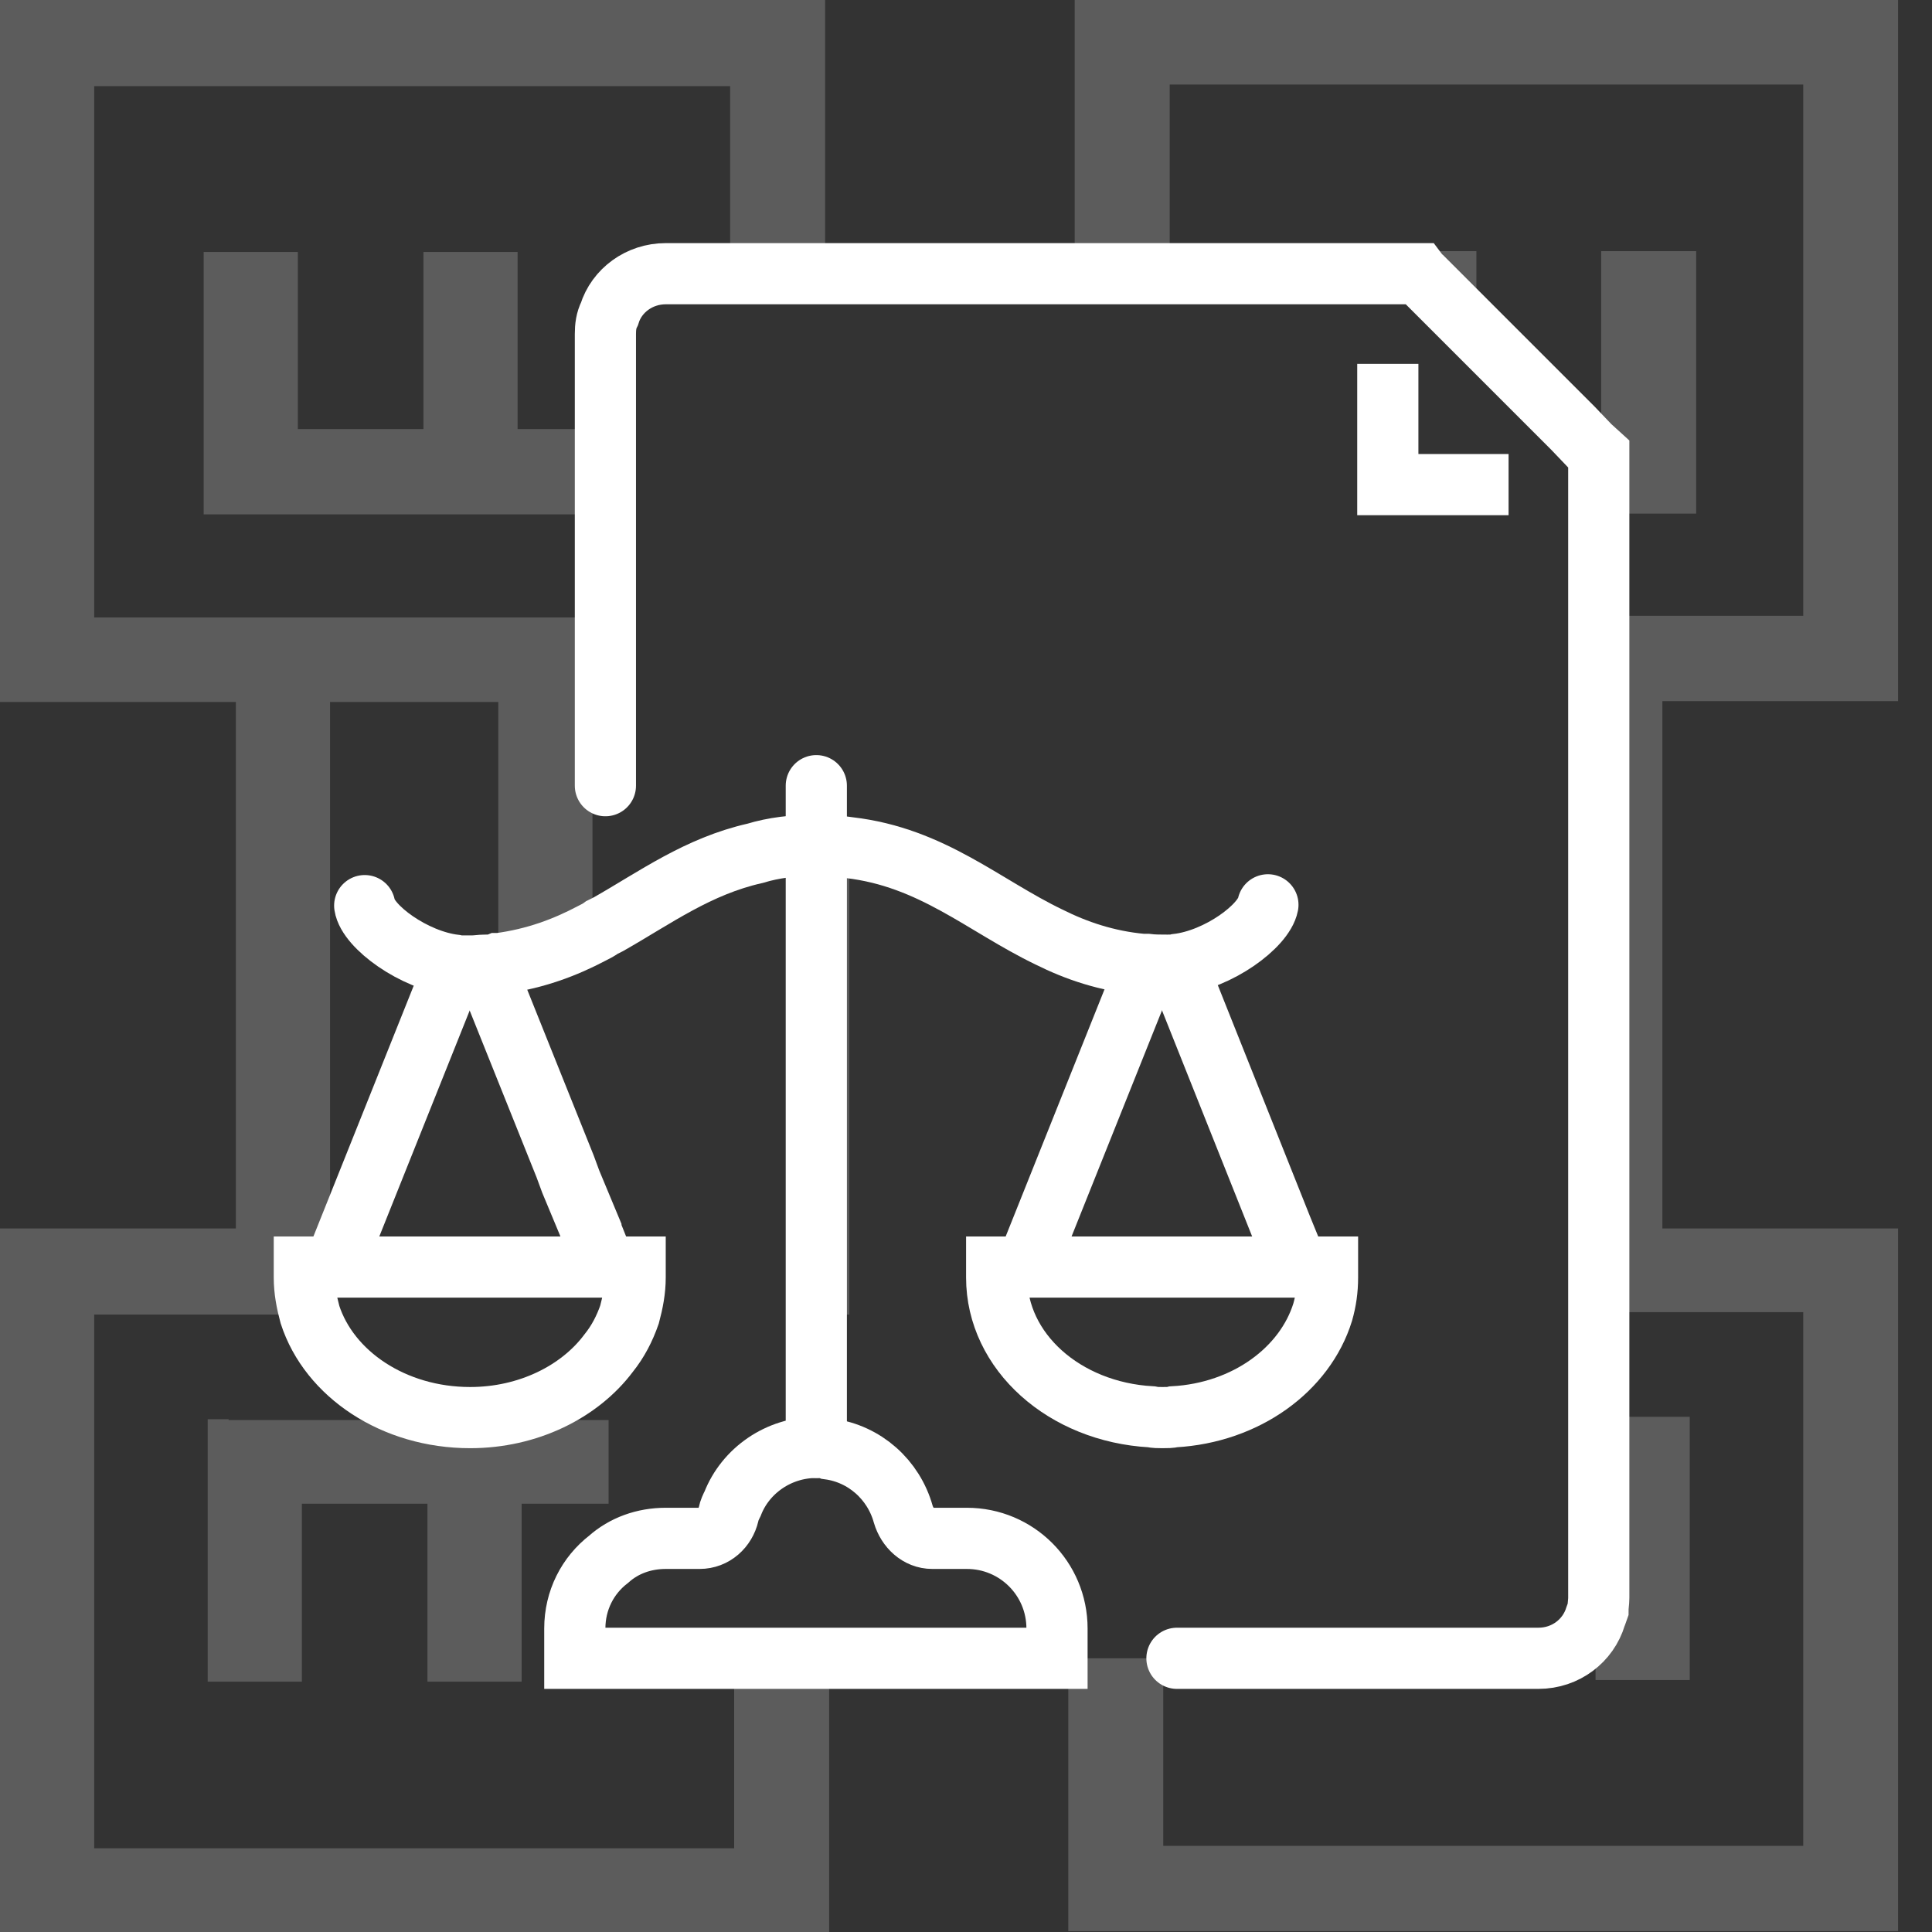<?xml version="1.0" encoding="UTF-8"?>
<svg xmlns="http://www.w3.org/2000/svg" width="48" height="48" viewBox="0 0 48 48" fill="none">
  <rect x="0" y="0" width="48" height="48" fill="#333333" stroke="none"/>
  <g clip-path="url(#clip0_795_1811)">
    <g opacity="0.2">
      <path d="M12.86 10.66V6.26H10.52V10.66H7.4V6.26H5.06V12.78H15.04V10.66H12.86ZM18.24 41.2V45.92H2.34V32.66H7.7C7.62 32.36 7.56 32.06 7.56 31.74V31.48H15.12V30.52H14.72V30.36L14.68 30.56L14.18 29.36L14.04 28.98L12.38 24.48V25.52L14.94 31.38H8.42L8.8 30.52H8.2V17.44H12.38V23.94H12.4C13.3 23.82 14.04 23.54 14.72 23.18V17.44H15.12V15.34H2.34V2.14H18.14V6.8H20.5V0H0V17.44H5.86V30.52H0V48H20.6V41.2H18.24ZM5.68 35.26H5.16V41.78H7.5V37.36H10.62V41.78H12.96V37.36H15.12V35.28H5.68V35.26ZM20.28 21V32.66H21.1V21.06C20.84 21.02 20.56 21 20.28 21ZM12.86 10.66V6.26H10.52V10.66H7.4V6.26H5.06V12.78H15.12V10.66H12.86Z" fill="white"></path>
      <path d="M34.321 6.24V6.8H35.241L35.301 6.88L35.361 6.92L36.681 8.24V6.24H34.321ZM39.781 6.24V10.64H39.081L39.501 11.08L39.721 11.28V12.76H42.141V6.24H39.781ZM34.321 6.24V6.8H35.241L35.301 6.88L35.361 6.92L36.681 8.24V6.24H34.321ZM39.781 6.24V10.64H39.081L39.501 11.08L39.721 11.28V12.76H42.141V6.24H39.781ZM34.321 6.24V6.8H35.241L35.301 6.88L35.361 6.92L36.681 8.24V6.24H34.321ZM39.781 6.24V10.64H39.081L39.501 11.08L39.721 11.28V12.76H42.141V6.24H39.781ZM34.321 6.24V6.8H35.241L35.301 6.88L35.361 6.92L36.681 8.24V6.24H34.321ZM39.781 6.24V10.64H39.081L39.501 11.08L39.721 11.28V12.76H42.141V6.24H39.781ZM34.321 6.24V6.8H35.241L35.301 6.88L35.361 6.92L36.681 8.24V6.24H34.321ZM39.781 6.24V10.64H39.081L39.501 11.08L39.721 11.28V12.76H42.141V6.24H39.781ZM34.321 6.24V6.8H35.241L35.301 6.88L35.361 6.92L36.681 8.24V6.24H34.321ZM39.781 6.24V10.64H39.081L39.501 11.08L39.721 11.28V12.76H42.141V6.24H39.781ZM34.321 6.24V6.8H35.241L35.301 6.88L35.361 6.92L36.681 8.24V6.24H34.321ZM39.781 6.24V10.64H39.081L39.501 11.08L39.721 11.28V12.76H42.141V6.24H39.781ZM47.161 17.42V0H26.701V6.8H29.061V2.1H44.801V15.3H39.701V32.6H44.801V45.86H28.901V41.2H26.541V47.98H47.161V30.52H41.301V17.42H47.161ZM39.781 6.24V10.64H39.081L39.501 11.08L39.721 11.28V12.76H42.141V6.24H39.781ZM34.321 6.24V6.8H35.241L35.301 6.88L35.361 6.92L36.681 8.24V6.24H34.321ZM39.781 6.24V10.64H39.081L39.501 11.08L39.721 11.28V12.76H42.141V6.24H39.781ZM39.701 35.2V40C39.701 40 39.661 40.1 39.641 40.16V41.74H41.981V35.2H39.701ZM34.321 6.24V6.8H35.241L35.301 6.88L35.361 6.92L36.681 8.24V6.24H34.321ZM34.181 41.2V41.74H36.521V41.2H34.181ZM28.601 35.2C28.601 35.2 28.781 35.22 28.881 35.22C28.981 35.22 29.081 35.22 29.161 35.2H28.601ZM39.781 6.24V10.64H39.081L39.501 11.08L39.721 11.28V12.76H42.141V6.24H39.781ZM34.321 6.24V6.8H35.241L35.301 6.88L35.361 6.92L36.681 8.24V6.24H34.321ZM39.781 6.24V10.64H39.081L39.501 11.08L39.721 11.28V12.76H42.141V6.24H39.781ZM34.321 6.24V6.8H35.241L35.301 6.88L35.361 6.92L36.681 8.24V6.24H34.321ZM39.781 6.24V10.64H39.081L39.501 11.08L39.721 11.28V12.76H42.141V6.24H39.781ZM34.321 6.24V6.8H35.241L35.301 6.88L35.361 6.92L36.681 8.24V6.24H34.321ZM39.781 6.24V10.64H39.081L39.501 11.08L39.721 11.28V12.76H42.141V6.24H39.781ZM34.321 6.24V6.8H35.241L35.301 6.88L35.361 6.92L36.681 8.24V6.24H34.321ZM39.781 6.24V10.64H39.081L39.501 11.08C39.641 11.26 39.701 11.48 39.701 11.7V12.76H42.141V6.24H39.781ZM34.321 6.24V6.8H34.861C35.021 6.8 35.181 6.84 35.301 6.88L35.361 6.92L36.681 8.24V6.24H34.321Z" fill="white"></path>
    </g>
    <path d="M11.301 23.98L8.301 31.48" stroke="white" stroke-width="1.52" stroke-miterlimit="10"></path>
    <path d="M15.041 31.48L14.681 30.58V30.56L14.181 29.36L14.041 28.98L12.381 24.84L12.041 23.98" stroke="white" stroke-width="1.52" stroke-miterlimit="10"></path>
    <path d="M29.241 41.2H38.221C38.901 41.2 39.461 40.76 39.641 40.16C39.661 40.1 39.681 40.06 39.701 40C39.701 39.9 39.721 39.8 39.721 39.7V11.28L39.501 11.08L39.081 10.64L36.681 8.24L35.361 6.92L35.301 6.88L35.241 6.8H16.541C15.881 6.8 15.321 7.22 15.141 7.8C15.061 7.96 15.041 8.12 15.041 8.3V19.52" stroke="white" stroke-width="1.52" stroke-miterlimit="10" stroke-linecap="round"></path>
    <path d="M37.48 12.04H34.48V9.04" stroke="white" stroke-width="1.52" stroke-miterlimit="10"></path>
    <path d="M15.78 31.48V31.74C15.78 32.06 15.72 32.36 15.64 32.66C15.521 33 15.361 33.32 15.12 33.62C14.4 34.58 13.12 35.22 11.681 35.22C9.781 35.22 8.181 34.14 7.701 32.66C7.621 32.36 7.561 32.06 7.561 31.74V31.48H15.78Z" stroke="white" stroke-width="1.52" stroke-miterlimit="10"></path>
    <path d="M9.061 22.5C9.141 23.02 10.28 23.86 11.3 23.98C11.38 24 11.46 24 11.54 24H11.72C11.841 24 11.941 23.98 12.04 23.98C12.161 23.98 12.261 23.98 12.361 23.94H12.4C13.3 23.82 14.04 23.54 14.72 23.18C14.8 23.14 14.88 23.1 14.96 23.04C14.96 23.04 14.974 23.033 15.001 23.02L15.12 22.96C16.28 22.3 17.34 21.52 18.761 21.2C19.221 21.06 19.721 21 20.28 21" stroke="white" stroke-width="1.52" stroke-miterlimit="10" stroke-linecap="round"></path>
    <path d="M29.24 23.98L31.84 30.5L32.24 31.48" stroke="white" stroke-width="1.52" stroke-miterlimit="10"></path>
    <path d="M28.5 23.98L28.38 24.28L26.06 30.08L25.5 31.48" stroke="white" stroke-width="1.52" stroke-miterlimit="10"></path>
    <path d="M32.982 31.48V31.74C32.982 32.04 32.942 32.32 32.862 32.6C32.422 34.02 30.962 35.1 29.162 35.2C29.082 35.22 28.982 35.22 28.882 35.22C28.782 35.22 28.702 35.22 28.602 35.2C26.442 35.08 24.762 33.58 24.762 31.74V31.48H32.982Z" stroke="white" stroke-width="1.52" stroke-miterlimit="10"></path>
    <path d="M20.281 21C20.561 21 20.841 21.02 21.101 21.06C23.161 21.3 24.441 22.5 26.061 23.28C26.741 23.62 27.501 23.88 28.381 23.96C28.421 23.96 28.461 23.96 28.501 23.96C28.661 23.98 28.821 23.98 29.001 23.98C29.081 23.98 29.161 23.98 29.241 23.96C30.281 23.84 31.401 23 31.501 22.48" stroke="white" stroke-width="1.52" stroke-miterlimit="10" stroke-linecap="round"></path>
    <path d="M20.281 19.52V21V32.66V35.28V35.96" stroke="white" stroke-width="1.52" stroke-miterlimit="10" stroke-linecap="round"></path>
    <path d="M26.261 40.46V41.2H14.281V40.46C14.281 39.76 14.601 39.14 15.121 38.74C15.501 38.4 16.001 38.22 16.541 38.22H17.381C17.741 38.22 18.021 37.96 18.101 37.62C18.121 37.52 18.161 37.44 18.201 37.36C18.521 36.54 19.341 35.96 20.281 35.96C20.381 35.96 20.501 35.96 20.601 36C21.481 36.12 22.201 36.76 22.441 37.62C22.541 37.96 22.821 38.22 23.161 38.22H24.021C25.261 38.22 26.261 39.22 26.261 40.46Z" stroke="white" stroke-width="1.52" stroke-miterlimit="10"></path>
  </g>
  <defs>
    <clipPath id="clip0_795_1811">
      <rect width="47.16" height="48" fill="white"></rect>
    </clipPath>
  </defs>
</svg>
